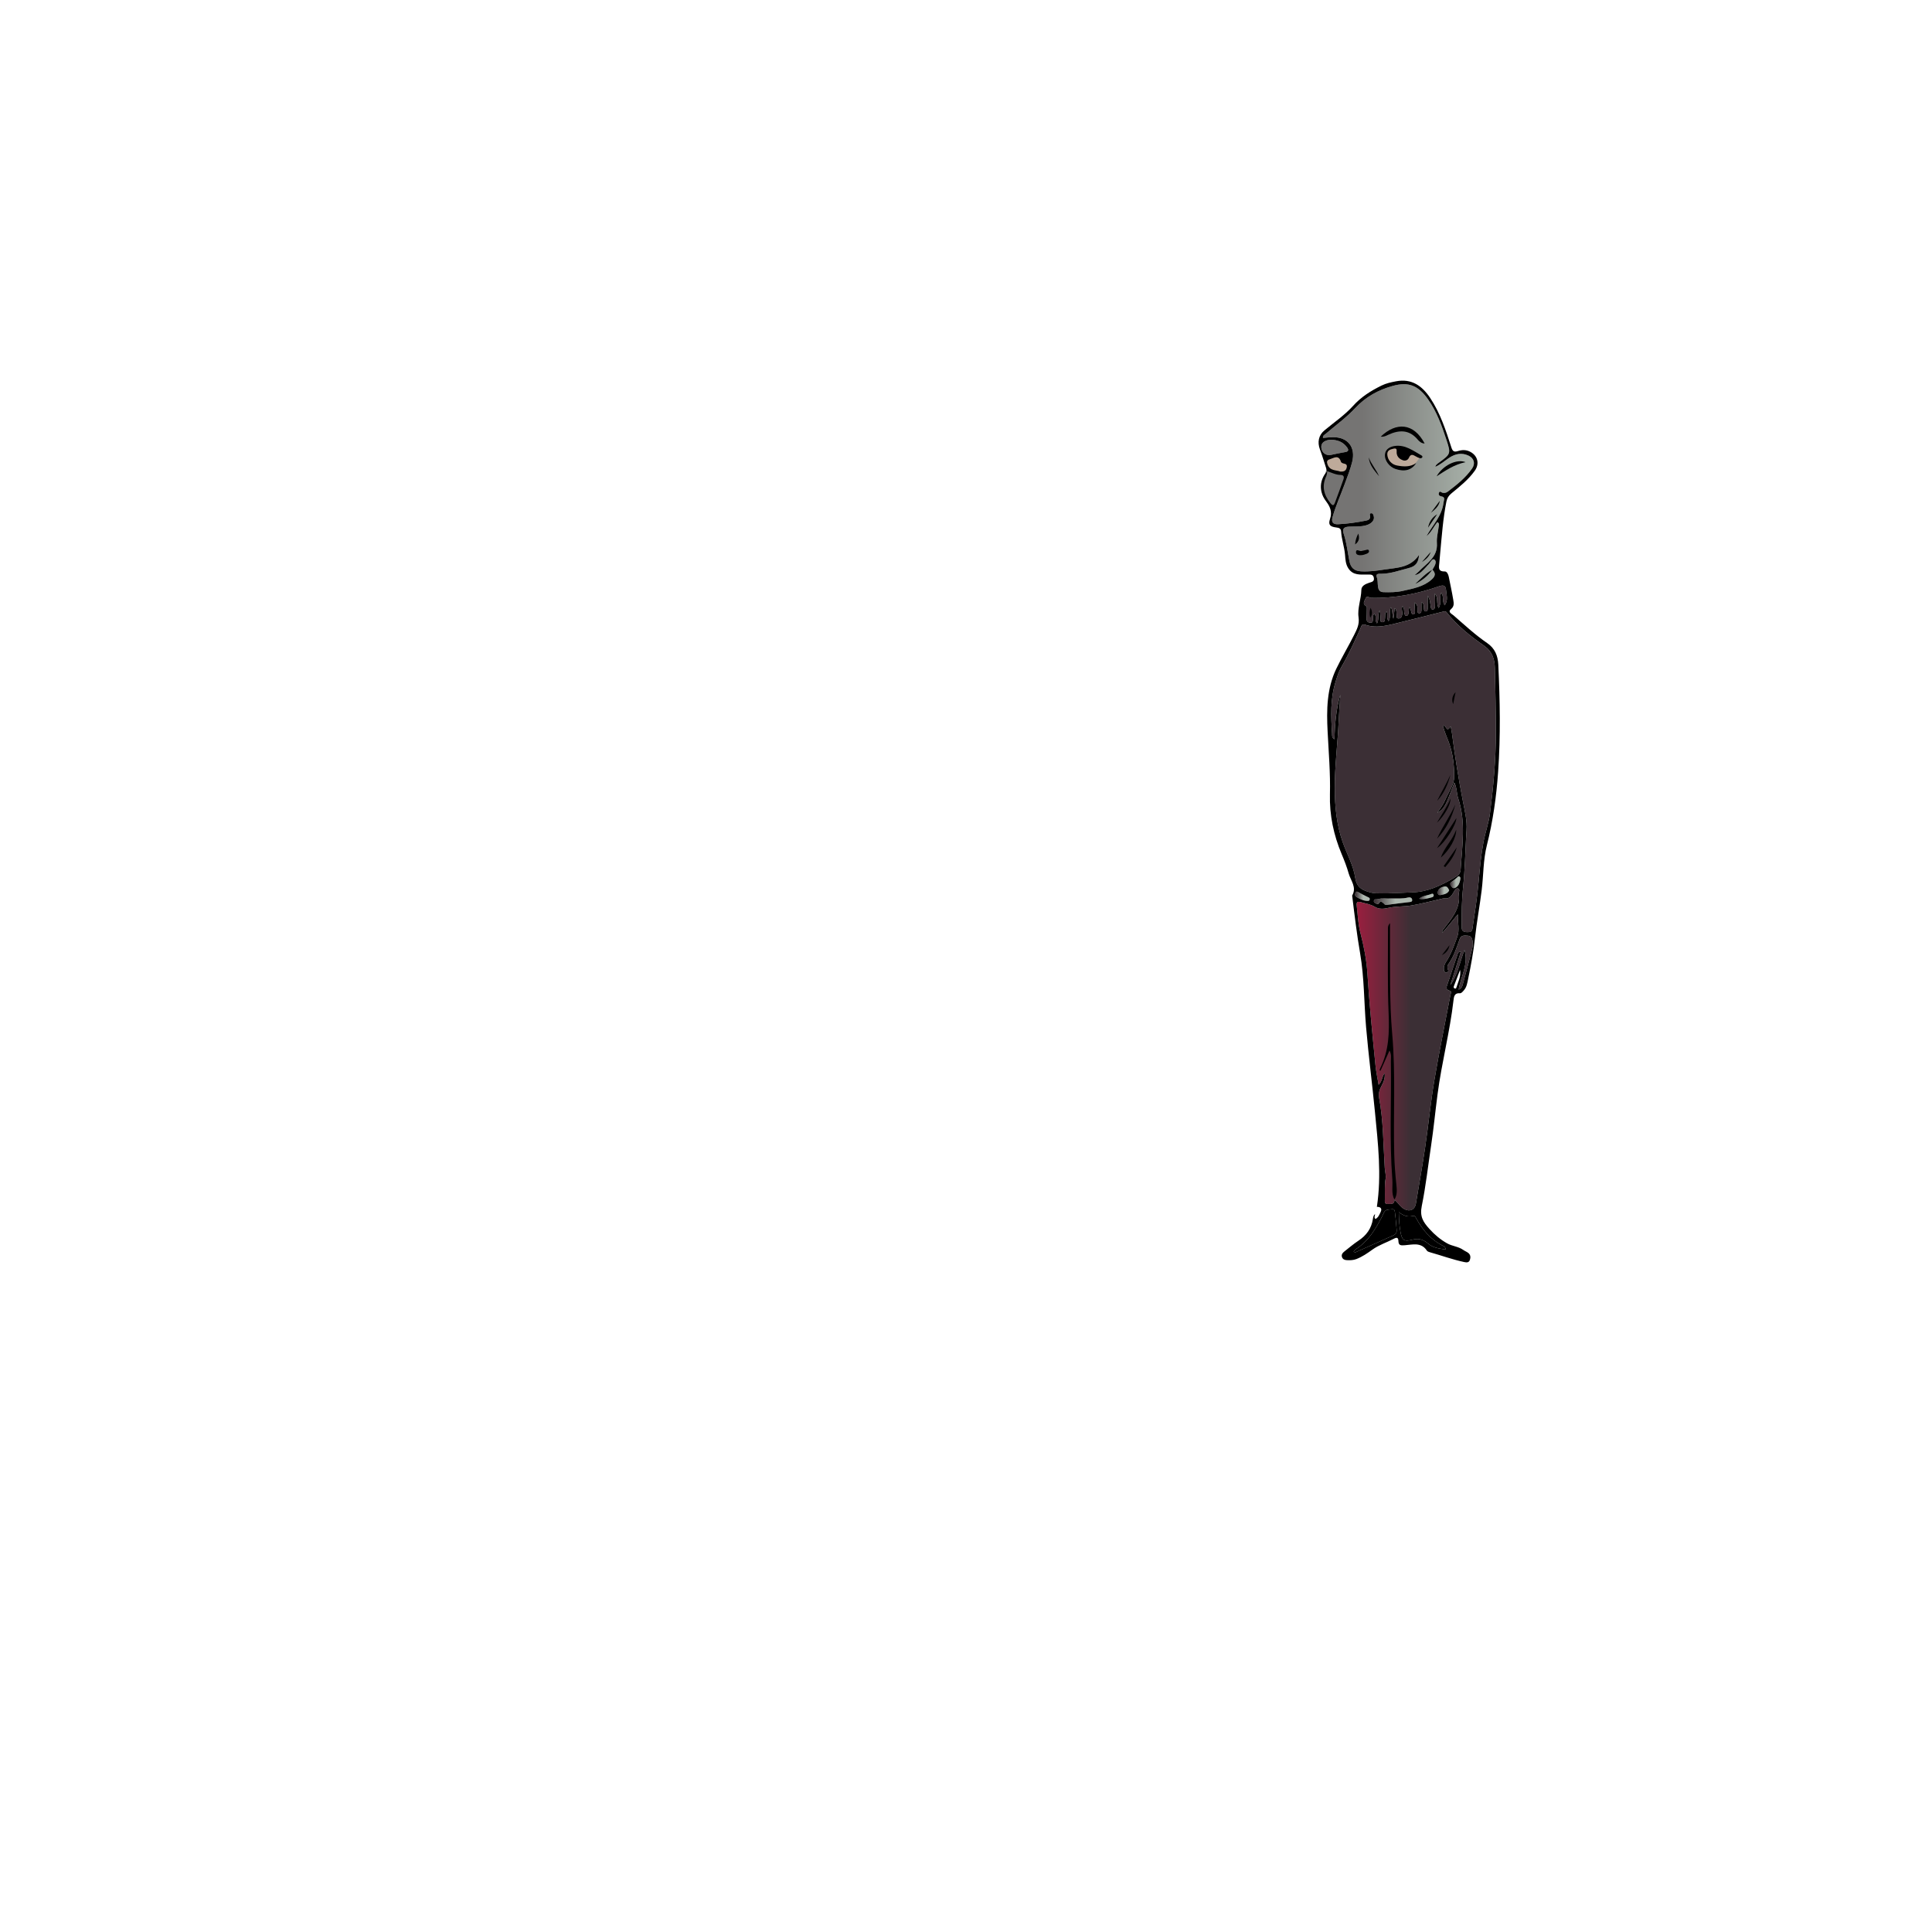 <?xml version="1.0" encoding="UTF-8"?><svg id="personnage8" xmlns="http://www.w3.org/2000/svg" xmlns:xlink="http://www.w3.org/1999/xlink" viewBox="0 0 1080 1080"><defs><style>.cls-1{fill:url(#Dégradé_sans_nom_6);}.cls-1,.cls-2,.cls-3,.cls-4,.cls-5,.cls-6,.cls-7,.cls-8,.cls-9,.cls-10,.cls-11{stroke-width:0px;}.cls-2{fill:url(#Dégradé_sans_nom_6-4);}.cls-3{fill:url(#Dégradé_sans_nom_6-2);}.cls-4{fill:url(#Dégradé_sans_nom_6-3);}.cls-5{fill:url(#Dégradé_sans_nom_6-5);}.cls-7{fill:#757473;}.cls-8{fill:#3b2f35;}.cls-9{fill:#beaa9a;}.cls-10{fill:url(#Dégradé_sans_nom_28);}.cls-11{fill:url(#Dégradé_sans_nom_27);}</style><linearGradient id="Dégradé_sans_nom_28" x1="761.54" y1="272.94" x2="845.95" y2="272.94" gradientUnits="userSpaceOnUse"><stop offset="0" stop-color="#757473"/><stop offset=".82" stop-color="#aeb9b0"/></linearGradient><linearGradient id="Dégradé_sans_nom_27" x1="731.44" y1="586.63" x2="796.36" y2="586.63" gradientUnits="userSpaceOnUse"><stop offset="0" stop-color="#f01048"/><stop offset=".88" stop-color="#3b2f35"/></linearGradient><linearGradient id="Dégradé_sans_nom_6" x1="767.98" y1="503.75" x2="789.42" y2="503.75" gradientUnits="userSpaceOnUse"><stop offset="0" stop-color="#3b2f35"/><stop offset=".56" stop-color="#aeb9b0"/></linearGradient><linearGradient id="Dégradé_sans_nom_6-2" x1="810.72" y1="493.18" x2="816.39" y2="493.18" xlink:href="#Dégradé_sans_nom_6"/><linearGradient id="Dégradé_sans_nom_6-3" x1="757.5" y1="501.02" x2="765.71" y2="501.02" xlink:href="#Dégradé_sans_nom_6"/><linearGradient id="Dégradé_sans_nom_6-4" x1="803.68" y1="497.94" x2="810.11" y2="497.94" xlink:href="#Dégradé_sans_nom_6"/><linearGradient id="Dégradé_sans_nom_6-5" x1="793.32" y1="501.07" x2="801.45" y2="501.07" xlink:href="#Dégradé_sans_nom_6"/></defs><path class="cls-10" d="m800.66,318.41l.06.06c1.1-1.79,2.77-4.35,1.2-5.59-1.37-1.08-2.48,2.03-3.85,3.11-.25.2-.42.51-.65.74-1.91,1.98-3.6,4.27-6.55,4.8.63-.79,1.49-1.29,2.15-1.99,4.4-4.66,10.78-7.94,10.21-15.98-.22-3.02.63-6.12,1-9.19.1-.84.57-1.74-.71-2.51-2.13,2.53-3.42,5.81-6.15,7.91,3.41-6.16,8.7-11.27,9.56-18.77.19-1.66,1.29-3.13-1.39-3.56-.83-.14-1.64-.86-1.16-1.98.54-1.26,1.22-.23,1.86-.04,1.14.33,2.25.06,3.13-.62,4.99-3.81,9.95-7.69,13.57-12.94,1.9-2.75,1.05-5.69-1.96-7.13-3.83-1.84-7.44-1.09-10.88,1.18-2.5,1.65-4.73,3.75-7.8,5.07.41-1.27,1.18-1.71,1.88-2.22,6.7-4.91,6.98-5,4.44-12.75-2.6-7.93-5.43-15.83-10.32-22.77-5.46-7.75-10.86-9.99-19.82-7.49-8.03,2.24-15.04,6.09-20.93,12.4-4.92,5.28-10.88,9.57-16.39,14.3-.72.62-1.78.97-1.61,2.35,1.85-.14,3.68-.39,5.52-.41,8.51-.08,12.89,5.7,10.77,13.97-1.1,4.29-2.74,8.38-4.26,12.52-2.23,6.1-4.98,12.01-6.7,18.3-.77,2.82.4,4,3.12,3.87,5.27-.24,10.49-1.01,15.66-2.03,1.14-.22,2.37-.69,2.22-2.38-.06-.63-.58-1.75.73-1.73.91.01,1.14.98,1.33,1.7.58,2.12-1.21,4.15-4.19,5.02-3.23.94-6.53.62-9.81.79-2.64.13-3.74,1.18-2.8,4.01,1.64,4.93,2.16,10.12,3.18,15.2.75,3.77,2.66,5.5,6.47,5.75,4.42.29,8.81-.34,13.12-1,6.95-1.07,14.53-.89,19.34-8.21-.3,4.32-1.85,6.42-5.88,7.42-4.99,1.24-9.86,3.1-15.11,3.16-1.23.01-3.56-.32-2.6,2.04,1.16,2.87-.67,8.1,3.67,8.24,3.46.11,7.27.11,10.87-.72,5.66-1.3,11.42-2.22,16.02-6.28,2.27-2,2.45-3.56.44-5.63Z"/><path class="cls-11" d="m779.46,670.7c2.13,1.54,3.3,4.11,5.76,5.31,3.05,1.49,5.73.17,6.28-3.19,1.75-10.54,3.64-21.07,5.2-31.64,1.82-12.33,3-24.75,5.07-37.03,2.69-15.98,5.98-31.85,9-47.78.17-.9.98-2.18-.42-2.55-2.42-.64-1.73-2.08-1.23-3.57,1.83-5.43,3.64-10.86,5.51-16.27.29-.83.33-2.03,2.02-1.96-2,6.32-3.96,12.52-5.92,18.72,4.22-5.87,5.32-12.97,7.92-19.69,2.41,7.87-1.99,14.62-3.25,22.22,2.07-1,2.15-2.45,2.48-3.64,1.59-5.74,3.06-11.5,4.57-17.26.51-1.93,1.04-3.89.78-5.88-.21-1.62-.65-3.35-2.83-3.44-1.83-.08-3.59-.44-4.5,2.1-1.7,4.76-3.22,9.64-6.25,13.82-.59.82-.76,1.87-.3,2.85.41.88.32,1.6-.69,1.75-1.17.17-1.43-.74-1.52-1.69-.15-1.51.37-2.87,1.16-4.07,2.89-4.37,4.59-9.29,6.34-14.16,1.37-3.79.23-7.68.29-12.53-1.99,2.43-3.28,4.03-4.59,5.6-1.33,1.59-2.69,3.15-4.04,4.73-.23-.79,0-1.15.25-1.5,4.47-6.08,10.02-11.66,8.96-20.22-.13-1.03.82-2.55-.35-3-1.33-.52-2.01,1.12-2.56,2.06-1.11,1.89-2.18,3.66-4.72,3.43-1.14-.1-2.15.27-3.22.51-5.24,1.21-10.45,2.56-15.75,3.45-4.2.7-8.6.36-12.72,1.32-2.78.65-5.27.83-7.58-.55-2.53-1.52-5.29-1.91-8.01-2.66-2.05-.56-2.39.32-2.19,1.95.61,5.03.74,10.14,2.02,15.07,1.95,7.49,3.45,15.05,3.95,22.78,1.1,17.28,2.84,34.51,4.56,51.74.34,3.41,1.09,6.78,1.72,10.58,2.13-1.94,1.71-4.61,3.4-6.5.32,2.92-.7,5.12-1.85,7.26-1.07,2-1.72,4.07-1.3,6.36,2.45,13.06,2.33,26.33,3.2,39.52.13,1.96.79,3.99.46,5.85-.69,3.87-.3,7.71-.42,11.57-.04,1.2-.19,2.72,1.64,2.57,1.56-.12,3.83.52,3.71-2.39l-.06.05Z"/><path class="cls-8" d="m749.25,388.24c-.31,5-.71,10-.93,15.01-.55,12.46-2.2,24.84-2.18,37.34.02,10.35,1.04,20.54,4.47,30.28,2.34,6.63,5.96,12.92,6.98,19.9.85,5.83,4.7,7.18,9.16,8.28,1.57.39,3.28.3,4.92.34,5.94.13,11.85-.37,17.78-.54,8.6-.24,15.93-3.77,23.07-7.9,1.67-.97,3.81-2.19,3.96-4.58.83-13.39,3.09-26.85-1.35-40.06-.89-2.66-.61-5.62-2.1-8.8-1.36,3.45-2.47,6.37-3.66,9.26-1.87,4.55-3.18,6.24-5.9,7.6,1.69-2.46,3.34-4.67,4.42-7.2,1.79-4.21,4.92-8.41,4.99-12.65.11-6.48-.68-13.2-2.96-19.5-1.14-3.13-2.6-6.16-3.32-9.4,1.9-.62,1.88,4.58,4.31.35.32,1.71.61,2.88.76,4.06,1.67,12.78,3.67,25.51,6.15,38.15,1.04,5.31,2.36,10.52,1.98,16.02-.41,5.83-.55,11.69-.88,17.52-.26,4.52-.5,9.04-.98,13.53-.83,7.71-.93,15.43-.85,23.17.02,2.06,1.1,2.63,2.94,2.64,1.52,0,2.77.09,3.08-1.98,1.28-8.62,2.64-17.22,3.42-25.91.68-7.58,1.36-15.16,2.78-22.66,1.01-5.32,2.92-10.47,3.59-15.78,1.91-15,3.3-30.07,3.3-45.21,0-12.04-.29-24.08-.56-36.12-.11-5.04-1.56-9.32-6.09-12.48-7.65-5.34-14.96-11.17-20.83-18.58-.48-.61-1.01-.68-1.73-.5-8.06,2.03-16.11,4.08-24.19,6.04-6.48,1.57-12.95,3.65-19.69,1.35-2-.68-2.14,1.04-2.64,2.13-3.33,7.31-6.61,14.65-10.68,21.58-1.53,2.6-2.34,5.46-3.23,8.31-2.95,9.48-2.55,19.17-1.93,28.89.06.97-.25,2.17,1.31,3.14.28-8.66.95-16.94,3.33-25.01Z"/><path class="cls-8" d="m807.61,338.37c2.05-2.86.96-5.73.76-8.37-.16-2.13-.9-3.33-3.85-2.29-12.28,4.3-24.93,6.8-38.03,6.49-1.01-.02-2.45-1.45-3.12.32-.5,1.34-2.03,2.95.25,4.26.63.36.46,1.19.45,1.84-.02,1.65-.02,3.31-.13,4.95-.1,1.45.32,2.3,1.88,2.5,1.85.24,1.51-1.08,1.67-2.11.14-.96-.29-2.16.9-2.81,1.27,1.53-.11,3.57,1.39,5.33,1.29-2.52.15-5.15,1.46-7.27.34,1.44.39,2.85.49,4.26.07.89-.54,2.27,1,2.33,1.6.07,1.34-1.35,1.51-2.41.18-1.15-.32-2.54.9-3.55.85,1.7-.32,3.61,1.08,5.41,1.56-2.58,0-5.34,1.29-7.87,1.14,2.02.57,3.97,1.4,6.51.31-2.46.51-4.1.75-5.94,1.29,1.14.86,2.44,1.04,3.58.14.87-.42,2.22,1.2,2.19,1.36-.02,1.72-1.04,1.95-2.24.28-1.49-.69-3,.16-4.7,1.24,1.28.71,2.83,1.07,4.12.18.64.23,1.38,1.12,1.34.83-.04,1.04-.74,1.13-1.39.16-1.09.24-2.19.37-3.48,1.06.88.9,1.86,1.2,2.66.22.6.25,1.49,1.08,1.42,1.02-.08,1-1.03.98-1.8-.04-1.49-.14-2.97-.24-4.84,1.95,1.26,1.6,2.86,1.63,4.32.02.78-.04,1.69,1.06,1.68,1-.02,1.16-.84,1.17-1.66.01-1.5,0-3.01,0-4.65,1.47.9,1.31,2.26,1.4,3.54.06.76-.03,1.74,1.04,1.73,1.01-.01,1.06-.95,1.07-1.73.02-2.08,0-4.17,0-7.14,1.51,2.51,1.37,4.43,1.69,6.23.14.8.24,1.68,1.27,1.56.92-.1,1.09-.92,1.11-1.76.03-2.38.22-4.77-.22-7.17,2.3,2.18.77,5.39,2.22,8.15,1.9-2.75.3-5.77,1.47-8.58,1.74,2.09.28,4.78,1.98,7.06Z"/><path class="cls-6" d="m781.92,677.58c.13,4.18.3,7.56.92,10.91.86,4.73,1.93,5.74,6.57,4.53,3.49-.92,6.13-.21,8.76,2.05,2.81,2.42,6.3,2.92,9.95,3.4-.12-1.6-1.04-1.81-1.8-2.2-6.62-3.45-11.22-8.89-14.71-15.35-.5-.93-.87-1.45-1.93-1.18-2.72.7-5.13-.13-7.76-2.16Z"/><path class="cls-6" d="m756.66,699.74c.62.2.87.38,1.01.32,7.09-3.15,14.18-6.31,21.26-9.49,1.19-.54,1.94-1.46,1.81-2.86-.26-3.07-.45-6.16-.88-9.21-.13-.94-.02-2.72-1.49-2.52-1.6.22-3.74-.18-4.67,1.74-3.92,8.07-8.21,15.82-16.09,20.78-.33.21-.51.65-.95,1.24Z"/><path class="cls-7" d="m744.11,245.84c-.38.04-1.28.03-2.12.26-2.43.67-3.86,2.18-3.24,4.86.59,2.52,2.89,3.84,5.26,3.33,2.67-.58,5.35-1.13,8.05-1.59,1.86-.31,1.88-1.27,1-2.52-2.06-2.89-4.94-4.24-8.94-4.35Z"/><path class="cls-7" d="m749.21,263.61c2.17.12,3.19-.45,3.6-2.23.42-1.81-.59-2.02-1.86-2.32-.5-.11-1.2-.48-1.33-.89-1.34-4.25-3.99-2.11-6.37-1.4-1.55.47-1.67,1.43-1.18,2.82,1.33,3.76,4.91,3.1,7.14,4.02Z"/><path class="cls-1" d="m777.69,502.25c-2.24.23-4.99-.39-7.68.42-.68.2-1.61-.29-1.96.72-.21.6.12,1.13.61,1.39.72.37,1.67,1.05,2.27.05.88-1.47,1.67-.48,2.35,0,.58.41.76,1.17,1.81,1.02,4.1-.58,8.22-.99,12.32-1.53.9-.12,2.28-.01,1.97-1.51-.24-1.15-1.35-1.34-2.4-1.07-2.91.73-5.87.47-9.29.51Z"/><path class="cls-3" d="m816.28,491.81c.12-.65.28-1.38-.38-1.79-.76-.47-1.12.31-1.59.7-.92.76-1.82,1.57-2.81,2.23-1.19.79-.81,1.6-.22,2.49.61.92,1.3,1.41,2.44.74,1.68-.99,2.22-2.61,2.56-4.37Z"/><path class="cls-4" d="m763.68,503.56c.72-.02,1.65.36,1.96-.65.31-1.01-.54-1.24-1.25-1.57-1.58-.75-3.14-1.55-4.68-2.4-.69-.38-1.41-.96-1.93.04-.42.81-.44,1.83.45,2.37,1.68,1.02,3.42,2,5.45,2.2Z"/><path class="cls-2" d="m810.11,497.73c-.5-1.17-1.12-2.42-2.5-2.2-1.7.28-3.44,1.05-3.87,2.99-.22.98.29,2.09,1.67,1.78,1.75-.39,3.71-.51,4.7-2.58Z"/><path class="cls-5" d="m793.32,502.4c2.55.47,4.93-.22,7.3-.88.55-.15.92-.61.81-1.25-.13-.74-.71-.81-1.24-.59-2.25.95-4.87.91-6.87,2.72Z"/><path class="cls-7" d="m742.07,259.59s2.02,2.26,3.77,3.58,7.02,1.32,7.02,1.32c0,0-1.32,4.83-2.63,7.02s-3.07,11.85-4.39,12.72-6.14-5.7-6.58-7.9,1.32-10.09,1.32-10.09l1.49-6.65Z"/><path class="cls-9" d="m749.8,254.4c-.66,0-8.56.22-8.77.88s-.44,6.14,1.1,6.8,5.48,1.97,6.36,2.19,2.41-.44,3.73-1.1,1.97-5.05,1.54-5.92-3.95-2.85-3.95-2.85Z"/><path class="cls-9" d="m785.11,251.76c-1.1-.44-5.26-1.54-5.92-1.54s-2.41.88-3.29,1.75-1.1,4.39-.44,5.48,5.7,3.95,7.02,4.39,4.83,1.1,6.58-.44,4.83-5.92,4.83-5.92l-8.77-3.73Z"/><path class="cls-6" d="m741.84,263.34c-1.32-4.05-2.49-8.15-3.99-12.12-1.52-4.04-.74-7.93,2.49-10.61,5.4-4.51,11.35-8.52,16.01-13.7,4.59-5.1,10-8.45,15.92-11.37,2.59-1.28,5.39-1.87,8.19-2.4,8.68-1.64,14.53,2.55,19.07,9.4,5.6,8.45,8.72,18.01,11.78,27.55.73,2.28,1.6,2.7,3.66,2.06,2.36-.74,4.68-.81,7.01.46,4.11,2.24,5.19,6.68,2.41,10.57-3.57,5-8.35,8.76-13.02,12.61-1.58,1.3-2.44,2.66-2.82,4.59-1.91,9.54-2.57,19.23-3.49,28.89-.17,1.76-.35,3.51-.46,5.28-.14,2.3-1.08,4.99,3.02,4.89,1.23-.03,1.98,1.6,2.25,2.98.86,4.33,1.81,8.64,2.53,12.99.29,1.75.6,3.51-1.27,5.09-1.98,1.66.41,2.65,1.38,3.48,6.14,5.31,12.08,10.9,18.81,15.48,4.37,2.98,6,7.13,6.24,12.1.94,19.98,1.31,39.98-.1,59.94-.97,13.83-2.89,27.56-6.31,41.09-2.05,8.11-1.85,16.63-2.87,24.94-1.1,8.97-2.78,17.86-3.76,26.84-.84,7.69-2.24,15.22-3.81,22.78-.53,2.54-.8,4.73-2.56,6.63-.61.66-1.24,1.51-2.11,1.45-3.03-.24-3.3,1.94-3.53,4-2.03,17.64-6.61,34.84-8.91,52.43-1.26,9.62-2.19,19.29-3.63,28.88-1.69,11.21-2.93,22.53-5.19,33.6-1.21,5.92.76,8.96,4.32,12.89,2.96,3.27,6.1,5.89,9.83,8,2.86,1.62,6.32,1.74,9.06,3.7.89.64,1.97,1.01,2.82,1.7,1.28,1.03,1.34,2.5.84,3.93-.52,1.48-1.76,1.42-3.02,1.16-6.56-1.37-12.84-3.7-19.28-5.5-.62-.17-1.4-.44-1.72-.92-3.22-4.9-8.07-3.3-12.42-3-2.17.15-3.41.15-3.49-2.37-.06-1.87-.8-2.2-2.53-1.28-3.98,2.1-8.43,3.5-12.02,6.1-2.84,2.06-5.61,3.95-8.86,5.24-1.82.72-3.64.73-5.51.64-1.17-.06-2.2-.51-2.61-1.68-.47-1.35.28-2.35,1.28-3.14,2.59-2.03,5.1-4.2,7.84-6.01,4.49-2.95,7.35-6.85,8.15-12.23.14-.97.34-1.97,1.15-2.68.17.87-.81,1.86.28,2.72,1.59-.8,2.17-2.4,2.85-3.8.98-1.99.07-2.99-2.06-2.98,2.71-17.75.64-35.38-1.08-53.05-1.54-15.8-3.58-31.55-4.95-47.37-1.18-13.75-1-27.66-3.33-41.24-1.81-10.56-3.1-21.14-4.38-31.75-.03-.22-.14-.5-.05-.65,2.65-4.6-.83-8.26-1.95-12.24-1.04-3.7-2.44-7.32-3.94-10.86-4.5-10.72-6.86-21.84-6.56-33.49.3-11.73-.71-23.4-1.3-35.09-.61-11.99-.5-23.93,4.85-35.04,3.1-6.43,6.79-12.57,9.99-18.96,1.51-3.01,3.04-5.85,2.46-9.82-.73-5.03,1.47-10.11,1.56-15.31.04-2.3,2.29-3.28,4.36-3.99,1.27-.43,2.99-.57,2.64-2.69-.37-2.24-2.07-1.86-3.58-1.89-3.9-.08-7.97.65-10.68-3.47-1.56-2.38-1.65-5.05-1.86-7.59-.37-4.43-1.93-8.63-2.19-13.05-.1-1.7-1.2-2.04-2.69-2.22-3.55-.43-4.6-1.51-3.53-4.71,1.39-4.14,0-7.06-2.38-10.26-4-5.39-3.48-11.76.89-16.6-.19.96-.21,2.01-.61,2.88-2.59,5.55-1.42,10.39,2.28,15.02,1.31,1.64,1.92,1.59,2.6-.21,1.62-4.32,3.21-8.66,4.75-13.01.48-1.36.17-2.46-1.56-2.48-2.71-.02-5.07-1.28-7.55-2.12Zm58.82,55.07l.06.06c1.1-1.79,2.77-4.35,1.2-5.59-1.37-1.08-2.48,2.03-3.85,3.11-.25.2-.42.51-.65.74-1.91,1.98-3.6,4.27-6.55,4.8.63-.79,1.49-1.29,2.15-1.99,4.4-4.66,10.78-7.94,10.21-15.98-.22-3.02.63-6.12,1-9.19.1-.84.57-1.74-.71-2.51-2.13,2.53-3.42,5.81-6.15,7.91,3.41-6.16,8.7-11.27,9.56-18.77.19-1.66,1.29-3.13-1.39-3.56-.83-.14-1.64-.86-1.16-1.98.54-1.26,1.22-.23,1.86-.04,1.14.33,2.25.06,3.13-.62,4.99-3.81,9.95-7.69,13.57-12.94,1.9-2.75,1.05-5.69-1.96-7.13-3.83-1.84-7.44-1.09-10.88,1.18-2.5,1.65-4.73,3.75-7.8,5.07.41-1.27,1.18-1.71,1.88-2.22,6.7-4.91,6.98-5,4.44-12.75-2.6-7.93-5.43-15.83-10.32-22.77-5.46-7.75-10.86-9.99-19.82-7.49-8.03,2.24-15.04,6.09-20.93,12.4-4.92,5.28-10.88,9.57-16.39,14.3-.72.62-1.78.97-1.61,2.35,1.85-.14,3.68-.39,5.52-.41,8.51-.08,12.89,5.7,10.77,13.97-1.1,4.29-2.74,8.38-4.26,12.52-2.23,6.1-4.98,12.01-6.7,18.3-.77,2.82.4,4,3.12,3.87,5.27-.24,10.49-1.01,15.66-2.03,1.14-.22,2.37-.69,2.22-2.38-.06-.63-.58-1.75.73-1.73.91.01,1.14.98,1.33,1.7.58,2.12-1.21,4.15-4.19,5.02-3.23.94-6.53.62-9.81.79-2.64.13-3.74,1.18-2.8,4.01,1.64,4.93,2.16,10.12,3.18,15.2.75,3.77,2.66,5.5,6.47,5.75,4.42.29,8.81-.34,13.12-1,6.95-1.07,14.53-.89,19.34-8.21-.3,4.32-1.85,6.42-5.88,7.42-4.99,1.24-9.86,3.1-15.11,3.16-1.23.01-3.56-.32-2.6,2.04,1.16,2.87-.67,8.1,3.67,8.24,3.46.11,7.27.11,10.87-.72,5.66-1.3,11.42-2.22,16.02-6.28,2.27-2,2.45-3.56.44-5.63Zm-21.2,352.28c2.13,1.54,3.3,4.11,5.76,5.31,3.05,1.49,5.73.17,6.28-3.19,1.75-10.54,3.64-21.07,5.2-31.64,1.82-12.33,3-24.75,5.07-37.03,2.69-15.98,5.98-31.85,9-47.78.17-.9.98-2.18-.42-2.55-2.42-.64-1.73-2.08-1.23-3.57,1.83-5.43,3.64-10.86,5.51-16.27.29-.83.33-2.03,2.02-1.96-2,6.32-3.96,12.52-5.92,18.72,4.22-5.87,5.32-12.97,7.92-19.69,2.41,7.87-1.99,14.62-3.25,22.22,2.07-1,2.15-2.45,2.48-3.64,1.59-5.74,3.06-11.5,4.57-17.26.51-1.93,1.04-3.89.78-5.88-.21-1.62-.65-3.35-2.83-3.44-1.83-.08-3.59-.44-4.5,2.1-1.7,4.76-3.22,9.64-6.25,13.82-.59.82-.76,1.87-.3,2.85.41.88.32,1.6-.69,1.75-1.17.17-1.43-.74-1.52-1.69-.15-1.51.37-2.87,1.16-4.07,2.89-4.37,4.59-9.29,6.34-14.16,1.37-3.79.23-7.68.29-12.53-1.99,2.43-3.28,4.03-4.59,5.6-1.33,1.59-2.69,3.15-4.04,4.73-.23-.79,0-1.15.25-1.5,4.47-6.08,10.02-11.66,8.96-20.22-.13-1.03.82-2.55-.35-3-1.33-.52-2.01,1.12-2.56,2.06-1.11,1.89-2.18,3.66-4.72,3.43-1.14-.1-2.15.27-3.22.51-5.24,1.21-10.45,2.56-15.75,3.45-4.2.7-8.6.36-12.72,1.32-2.78.65-5.27.83-7.58-.55-2.53-1.52-5.29-1.91-8.01-2.66-2.05-.56-2.39.32-2.19,1.95.61,5.03.74,10.14,2.02,15.07,1.95,7.49,3.45,15.05,3.95,22.78,1.1,17.28,2.84,34.51,4.56,51.74.34,3.41,1.09,6.78,1.72,10.58,2.13-1.94,1.71-4.61,3.4-6.5.32,2.92-.7,5.12-1.85,7.26-1.07,2-1.72,4.07-1.3,6.36,2.45,13.06,2.33,26.33,3.2,39.52.13,1.96.79,3.99.46,5.85-.69,3.87-.3,7.71-.42,11.57-.04,1.2-.19,2.72,1.64,2.57,1.56-.12,3.83.52,3.71-2.39l-.06.05Zm-30.21-282.46c-.31,5-.71,10-.93,15.01-.55,12.46-2.2,24.84-2.18,37.34.02,10.35,1.04,20.54,4.47,30.28,2.34,6.63,5.96,12.92,6.98,19.9.85,5.83,4.7,7.18,9.16,8.28,1.57.39,3.28.3,4.92.34,5.94.13,11.85-.37,17.78-.54,8.6-.24,15.93-3.77,23.07-7.9,1.67-.97,3.81-2.19,3.96-4.58.83-13.39,3.09-26.85-1.35-40.06-.89-2.66-.61-5.62-2.1-8.8-1.36,3.45-2.47,6.37-3.66,9.26-1.87,4.55-3.18,6.24-5.9,7.6,1.69-2.46,3.34-4.67,4.42-7.2,1.79-4.21,4.92-8.41,4.99-12.65.11-6.48-.68-13.2-2.96-19.5-1.14-3.13-2.6-6.16-3.32-9.4,1.9-.62,1.88,4.58,4.31.35.32,1.71.61,2.88.76,4.06,1.67,12.78,3.67,25.51,6.15,38.15,1.04,5.31,2.36,10.52,1.98,16.02-.41,5.83-.55,11.69-.88,17.52-.26,4.52-.5,9.04-.98,13.53-.83,7.71-.93,15.43-.85,23.17.02,2.06,1.1,2.63,2.94,2.64,1.52,0,2.77.09,3.08-1.98,1.28-8.62,2.64-17.22,3.42-25.91.68-7.58,1.36-15.16,2.78-22.66,1.01-5.32,2.92-10.47,3.59-15.78,1.91-15,3.3-30.07,3.3-45.21,0-12.04-.29-24.08-.56-36.12-.11-5.04-1.56-9.32-6.09-12.48-7.65-5.34-14.96-11.17-20.83-18.58-.48-.61-1.01-.68-1.73-.5-8.06,2.03-16.11,4.08-24.19,6.04-6.48,1.57-12.95,3.65-19.69,1.35-2-.68-2.14,1.04-2.64,2.13-3.33,7.31-6.61,14.65-10.68,21.58-1.53,2.6-2.34,5.46-3.23,8.31-2.95,9.48-2.55,19.17-1.93,28.89.06.97-.25,2.17,1.31,3.14.28-8.66.95-16.94,3.33-25.01Zm58.36-49.86c2.05-2.86.96-5.73.76-8.37-.16-2.13-.9-3.33-3.85-2.29-12.28,4.3-24.93,6.8-38.03,6.49-1.01-.02-2.45-1.45-3.12.32-.5,1.34-2.03,2.95.25,4.26.63.36.46,1.19.45,1.84-.02,1.65-.02,3.31-.13,4.95-.1,1.45.32,2.3,1.88,2.5,1.85.24,1.51-1.08,1.67-2.11.14-.96-.29-2.16.9-2.81,1.27,1.53-.11,3.57,1.39,5.33,1.29-2.52.15-5.15,1.46-7.27.34,1.44.39,2.85.49,4.26.07.89-.54,2.27,1,2.33,1.6.07,1.34-1.35,1.51-2.41.18-1.15-.32-2.54.9-3.55.85,1.7-.32,3.61,1.08,5.41,1.56-2.58,0-5.34,1.29-7.87,1.14,2.02.57,3.97,1.4,6.51.31-2.46.51-4.1.75-5.94,1.29,1.14.86,2.44,1.04,3.58.14.87-.42,2.22,1.2,2.19,1.36-.02,1.72-1.04,1.95-2.24.28-1.49-.69-3,.16-4.7,1.24,1.28.71,2.83,1.07,4.12.18.64.23,1.38,1.12,1.34.83-.04,1.04-.74,1.13-1.39.16-1.09.24-2.19.37-3.48,1.06.88.9,1.86,1.2,2.66.22.6.25,1.49,1.08,1.42,1.02-.08,1-1.03.98-1.8-.04-1.49-.14-2.97-.24-4.84,1.95,1.26,1.6,2.86,1.63,4.32.02.78-.04,1.69,1.06,1.68,1-.02,1.16-.84,1.17-1.66.01-1.5,0-3.01,0-4.65,1.47.9,1.31,2.26,1.4,3.54.06.76-.03,1.74,1.04,1.73,1.01-.01,1.06-.95,1.07-1.73.02-2.08,0-4.17,0-7.14,1.51,2.51,1.37,4.43,1.69,6.23.14.8.24,1.68,1.27,1.56.92-.1,1.09-.92,1.11-1.76.03-2.38.22-4.77-.22-7.17,2.3,2.18.77,5.39,2.22,8.15,1.9-2.75.3-5.77,1.47-8.58,1.74,2.09.28,4.78,1.98,7.06Zm-25.69,339.21c.13,4.18.3,7.56.92,10.91.86,4.73,1.93,5.74,6.57,4.53,3.49-.92,6.13-.21,8.76,2.05,2.81,2.42,6.3,2.92,9.95,3.4-.12-1.6-1.04-1.81-1.8-2.2-6.62-3.45-11.22-8.89-14.71-15.35-.5-.93-.87-1.45-1.93-1.18-2.72.7-5.13-.13-7.76-2.16Zm-25.26,22.16c.62.2.87.38,1.01.32,7.09-3.15,14.18-6.31,21.26-9.49,1.19-.54,1.94-1.46,1.81-2.86-.26-3.07-.45-6.16-.88-9.21-.13-.94-.02-2.72-1.49-2.52-1.6.22-3.74-.18-4.67,1.74-3.92,8.07-8.21,15.82-16.09,20.78-.33.21-.51.65-.95,1.24Zm-12.55-453.9c-.38.04-1.28.03-2.12.26-2.43.67-3.86,2.18-3.24,4.86.59,2.52,2.89,3.84,5.26,3.33,2.67-.58,5.35-1.13,8.05-1.59,1.86-.31,1.88-1.27,1-2.52-2.06-2.89-4.94-4.24-8.94-4.35Zm5.1,17.77c2.17.12,3.19-.45,3.6-2.23.42-1.81-.59-2.02-1.86-2.32-.5-.11-1.2-.48-1.33-.89-1.34-4.25-3.99-2.11-6.37-1.4-1.55.47-1.67,1.43-1.18,2.82,1.33,3.76,4.91,3.1,7.14,4.02Zm28.48,238.64c-2.24.23-4.99-.39-7.68.42-.68.2-1.61-.29-1.96.72-.21.6.12,1.13.61,1.39.72.37,1.67,1.05,2.27.05.88-1.47,1.67-.48,2.35,0,.58.41.76,1.17,1.81,1.02,4.1-.58,8.22-.99,12.32-1.53.9-.12,2.28-.01,1.97-1.51-.24-1.15-1.35-1.34-2.4-1.07-2.91.73-5.87.47-9.29.51Zm38.59-10.44c.12-.65.28-1.38-.38-1.79-.76-.47-1.12.31-1.59.7-.92.76-1.82,1.57-2.81,2.23-1.19.79-.81,1.6-.22,2.49.61.92,1.3,1.41,2.44.74,1.68-.99,2.22-2.61,2.56-4.37Zm-52.6,11.76c.72-.02,1.65.36,1.96-.65.31-1.01-.54-1.24-1.25-1.57-1.58-.75-3.14-1.55-4.68-2.4-.69-.38-1.41-.96-1.93.04-.42.81-.44,1.83.45,2.37,1.68,1.02,3.42,2,5.45,2.2Zm46.43-5.83c-.5-1.17-1.12-2.42-2.5-2.2-1.7.28-3.44,1.05-3.87,2.99-.22.98.29,2.09,1.67,1.78,1.75-.39,3.71-.51,4.7-2.58Zm6.09,44.45c-1.16,3.03-2.33,6.06-3.48,9.09-.16.43-.2.88.24,1.18.42.28.96.22,1.1-.23,1-3.25,2.73-6.32,2.14-10.04Zm-22.88-39.77c2.55.47,4.93-.22,7.3-.88.55-.15.92-.61.81-1.25-.13-.74-.71-.81-1.24-.59-2.25.95-4.87.91-6.87,2.72Z"/><path class="cls-6" d="m813.55,449.7c-1.97,7.23-5.06,13.74-10.22,19.12,2.96-6.65,7.3-12.56,10.22-19.12Z"/><path class="cls-6" d="m803.32,474.12c3.58-5.56,7.15-11.13,10.79-16.78.06,3.39-6.02,13.5-10.79,16.78Z"/><path class="cls-6" d="m805.48,479.38c1.79-5.56,6.36-9.42,8.56-15.62.05,4.74-3.72,11.42-8.56,15.62Z"/><path class="cls-6" d="m810.83,433.08c-1.48,5.44-3.63,10.47-7.47,14.62,2.39-4.94,5.27-9.64,7.47-14.62Z"/><path class="cls-6" d="m807.02,484.18c2.44-3.5,4.88-6.99,7.32-10.49-1.15,4.35-3.64,7.8-6.45,11.04-.29-.18-.58-.36-.87-.55Z"/><path class="cls-6" d="m803.23,459.94c2.51-4.38,5.5-8.5,7.61-13.53.21,3.13-3.46,9.67-7.61,13.53Z"/><path class="cls-6" d="m812.33,393.63c-1.03-2.52-.48-4.74,1.35-6.71-.45,2.24-.9,4.47-1.35,6.71Z"/><path class="cls-6" d="m779.52,670.65c-1.87-3.55-.89-7.46-1.18-11.18-1.7-22.06-.49-44.16-.83-66.25-.03-1.78.47-3.67-.77-5.98-1.83,4.11-3.43,7.72-5.03,11.32l-.57-.25c.13-.37.23-.77.4-1.12,4.92-9.8,5.17-20.17,4.7-30.93-.67-15.55-.3-31.15-.34-46.73,0-.94-.2-1.97,1.13-3.51,0,2.84-.01,4.98,0,7.11.14,18.34-.38,36.72,1.23,54.98,1.98,22.4.55,44.81,1.13,67.21.14,5.63.59,11.24,1.18,16.83.31,2.94.59,5.86-1.13,8.52,0,0,.06-.05.06-.05Z"/><path class="cls-6" d="m806.03,533.92c1.42-1.85,2.84-3.71,4.26-5.56-.42,2.6-1.92,4.39-4.26,5.56Z"/><path class="cls-6" d="m791.64,258.87c-2.51,3.98-6.47,5-11.55,3.28-3.41-1.15-6.29-4.78-5.87-8.3.35-3.02,3.2-4.27,5.69-4.58,5.71-.72,10.16,2.77,14.81,5.39.38.22.61.76.24,1.13-.26.26-.82.48-1.14.38-.83-.24-1.65-.6-2.38-1.05-1.56-.94-2.85-1.55-3.86.79-.56,1.3-1.93,1.88-3.36,1.37-1.85-.66-3.24-1.89-3.47-3.99-.13-1.22.55-3.05-1.74-2.49-1.74.43-3.75.83-3.49,3.52.28,2.89,2.37,5.32,5.37,5.89,3.7.7,7.36.98,10.76-1.35Z"/><path class="cls-6" d="m771.84,244.09c8.6-8.26,18.42-7.8,24.54,3.84-1.83-.09-2.98-1.15-3.89-2.23-4.79-5.67-10.42-5.44-16.52-2.63-1.16.54-2.32,1.22-4.13,1.02Z"/><path class="cls-6" d="m803.07,266.25c3.47-6.02,11.09-9.89,16.2-7.91-6.6,1.38-11.34,4.82-16.2,7.91Z"/><path class="cls-6" d="m760.78,308.06c.84-.18,1.69-.38,2.54-.55.7-.14,1.63-.68,1.93.39.24.86-.61,1.38-1.3,1.66-.9.37-1.87.69-2.83.77-1.31.11-3.11.01-3.12-1.58-.02-2.14,1.75-.7,2.78-.69Z"/><path class="cls-6" d="m765.13,255.67c1.38,3.83,4.2,6.82,5.76,10.52-2.55-3.15-5.36-6.13-5.76-10.52Z"/><path class="cls-6" d="m800.66,318.41c-2.43,3.51-5.67,6.07-9.46,7.97,3.02-2.81,5.84-5.87,9.51-7.91,0,0-.06-.06-.06-.06Z"/><path class="cls-6" d="m798.29,294.95c.66-3.24,2.28-5.76,5.09-7.47l-5.09,7.47Z"/><path class="cls-6" d="m799.9,286.64c1.66-2.23,3.31-4.46,4.97-6.69-.49,3.06-2.73,4.88-4.97,6.69Z"/><path class="cls-6" d="m759.31,298.26c.62,2.23.7,4.31-1.8,6.07.17-2.43.88-4.28,1.8-6.07Z"/><path class="cls-6" d="m794.84,314.17c1.64-1.86,3.27-3.72,4.91-5.58-.85,2.59-2.75,4.27-4.91,5.58Z"/><path class="cls-6" d="m766.18,339.71c.72,1.7,1.34,3.39-.22,5.62-.58-2.24-.38-3.93.22-5.62Z"/></svg>